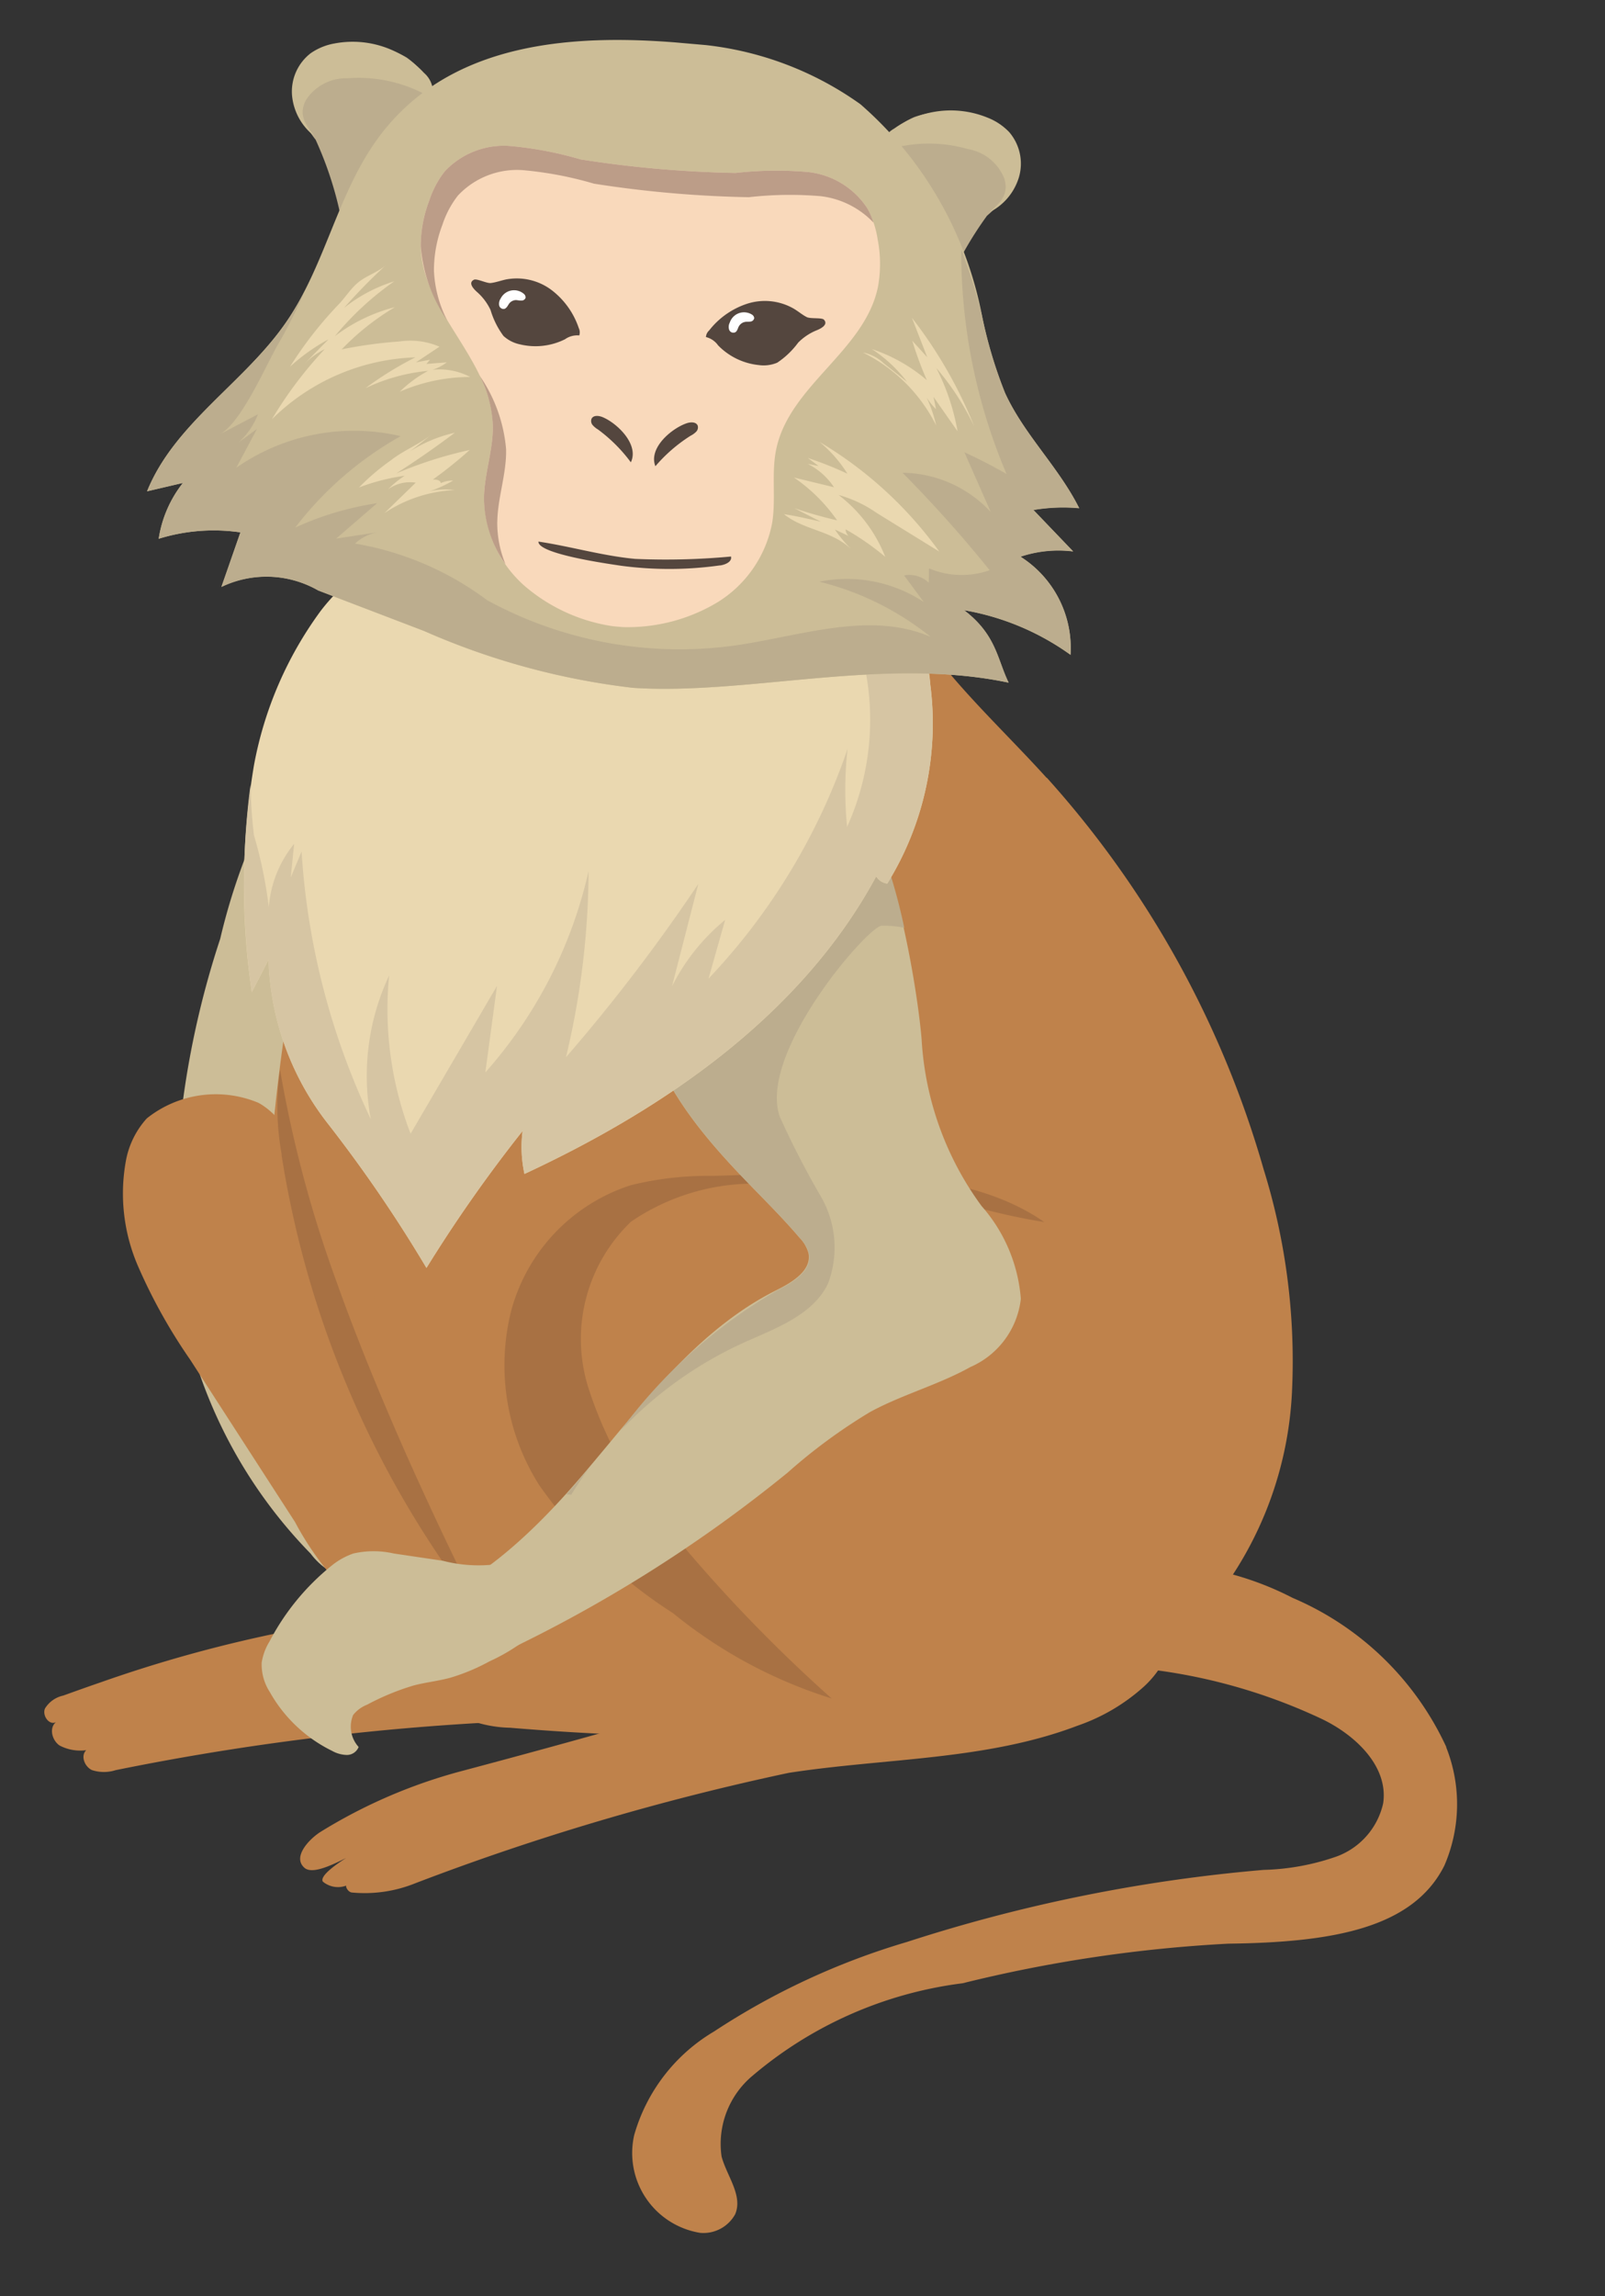 <svg xmlns="http://www.w3.org/2000/svg" xmlns:xlink="http://www.w3.org/1999/xlink" width="35.73" height="51.096" viewBox="0 0 35.73 51.096">
  <rect x="0" y="0" width="35.73" height="51.096" fill="#333333" stroke="none"/>
  <defs>
    <clipPath id="clip-path">
      <rect id="Rectangle_1123" data-name="Rectangle 1123" width="31.621" height="48.525" fill="none"/>
    </clipPath>
  </defs>
  <g id="Group_35223" data-name="Group 35223" transform="matrix(0.996, 0.087, -0.087, 0.996, 4.229, 0)">
    <g id="Group_33589" data-name="Group 33589" clip-path="url(#clip-path)">
      <path id="Path_6647" data-name="Path 6647" d="M.39,8.978c-.233.183-.569.605-.277.82.332.244,1.415-.711,2.122-1.066C1.615,9.04.391,9.86.548,10.069a.527.527,0,0,0,.568.021c-.1-.011-.009.155.09.164A3.006,3.006,0,0,0,2.6,9.927,55.667,55.667,0,0,1,10.67,6.755c2.116-.519,4.356-.656,6.317-1.606a4.285,4.285,0,0,0,1.4-1,2.2,2.2,0,0,0,.573-1.591A2.3,2.3,0,0,0,17.851.9,5.54,5.54,0,0,0,15.908.22,8.4,8.4,0,0,0,13.063.063a3.921,3.921,0,0,0-2.476,1.3,2.9,2.9,0,0,0-.494,2.546c.174.93-.541,1.126-1.374,1.45-1.981.77-3.483,1.329-5.283,1.981A11.65,11.65,0,0,0,.39,8.978" transform="translate(6.044 31.396)" fill="#bf824b"/>
      <path id="Path_6648" data-name="Path 6648" d="M7.982.41l.067-.1A30.24,30.24,0,0,0,1.2,2.481c-.271.12-.54.244-.809.368a.63.63,0,0,0-.377.321c-.053.162.129.374.271.28-.148.141-.054.413.125.512a.993.993,0,0,0,.6.052c-.119.135-.006.367.164.43A.855.855,0,0,0,1.7,4.4,57.172,57.172,0,0,1,11.8,2.38a20.243,20.243,0,0,0,4.8-.843c.318-.116.691-.361.614-.691-.059-.253-.35-.364-.6-.425A22.813,22.813,0,0,0,7.982.41" transform="translate(0.079 34.995)" fill="#bf824b"/>
      <path id="Path_6649" data-name="Path 6649" d="M.561,3.843a19.887,19.887,0,0,0-.315,7.525A10.729,10.729,0,0,0,3.758,17.3a1.53,1.53,0,0,0,1.4.49,1.156,1.156,0,0,0,.514-.406A4.025,4.025,0,0,0,6.267,15.1a48.392,48.392,0,0,1,.485-5.6c.178-1.045.434-2.079.528-3.135a5.947,5.947,0,0,0-.446-3.11,7.693,7.693,0,0,0-1.42-1.877A4.481,4.481,0,0,0,3.917.208a3.865,3.865,0,0,0-1.7-.192C1.668.052,1.6.235,1.378.755A13.832,13.832,0,0,0,.561,3.843" transform="translate(1.928 16.916)" fill="#ccbd97"/>
      <path id="Path_6650" data-name="Path 6650" d="M16.484,6.189a22.089,22.089,0,0,1,5.568,8.262,14.377,14.377,0,0,1,1.061,4.89A8.137,8.137,0,0,1,21.8,24.1a7.752,7.752,0,0,1-3.506,2.669,17.489,17.489,0,0,1-4.254,1,58.291,58.291,0,0,1-7.617.526,2.811,2.811,0,0,1-1.133-.157,3.072,3.072,0,0,1-.9-.693,18.105,18.105,0,0,1-2.165-2.424C.436,22.451.008,19.086,0,15.886A42.658,42.658,0,0,1,1.252,5.523,8.736,8.736,0,0,1,2.344,2.714,6.007,6.007,0,0,1,4.919.666,7.263,7.263,0,0,1,10.4.429c1.751.665,2.216,2.057,3.459,3.363.821.862,1.752,1.593,2.621,2.4" transform="translate(4.028 9.395)" fill="#bf824b"/>
      <path id="Path_6651" data-name="Path 6651" d="M5.581.425a4.865,4.865,0,0,0-3.024,1.1,3.615,3.615,0,0,0-.648,3.709A8.859,8.859,0,0,0,4.177,8.451,33.521,33.521,0,0,0,7.93,11.709a10.578,10.578,0,0,1-3.685-1.585A10.694,10.694,0,0,1,1.033,7.549,4.983,4.983,0,0,1,.07,3.74,4.038,4.038,0,0,1,2.484.716a7.229,7.229,0,0,1,1.8-.365C6.506.1,9.67-.452,11.723.733A14.429,14.429,0,0,1,9.715.442,19.448,19.448,0,0,0,5.581.425" transform="translate(9.593 24.709)" fill="#a87143"/>
      <path id="Path_6652" data-name="Path 6652" d="M7.68,9.257c.414.359.835.71,1.225,1.095a.809.809,0,0,1,.231.324c.113.377-.3.68-.636.885-1.7,1.043-2.771,2.829-3.928,4.454S1.957,19.259,0,19.645a2.648,2.648,0,0,0,1.833.971,2.788,2.788,0,0,0,1.276-.476A31.288,31.288,0,0,0,9.1,15.586a12.246,12.246,0,0,1,1.716-1.507c.68-.449,1.459-.731,2.133-1.188a1.887,1.887,0,0,0,.987-1.609A3.529,3.529,0,0,0,12.886,9.3a6.931,6.931,0,0,1-1.654-3.584C11,4.379,10.021.643,8.821.019,8.345-.228,8.312,1.959,7.777,2a3.258,3.258,0,0,0-2.143.988,2.647,2.647,0,0,0-.7,2.191.053.053,0,0,0,0-.037C5.088,6.852,6.451,8.194,7.68,9.257" transform="translate(7.01 15.909)" fill="#ccbd97"/>
      <path id="Path_6653" data-name="Path 6653" d="M.408.685a1.918,1.918,0,0,0-.381.973A4.063,4.063,0,0,0,.494,3.97a12.112,12.112,0,0,0,1.34,1.978l2.643,3.4a6.691,6.691,0,0,0,2.609,2.342.668.668,0,0,0,.709-.033.655.655,0,0,0,.15-.341,6.535,6.535,0,0,0-.614-3.572,27.163,27.163,0,0,0-2.7-5.54C4.213,1.575,3.569.43,2.851.123A2.463,2.463,0,0,0,.408.685" transform="translate(0.801 24.197)" fill="#bf824b"/>
      <path id="Path_6654" data-name="Path 6654" d="M.2,1.858a22.121,22.121,0,0,0,5.383,9.89q-1.072-1.73-2.058-3.512C2.846,7,2.2,5.753,1.616,4.47A26.9,26.9,0,0,1,.009,0,5.852,5.852,0,0,0,.488,2.664Z" transform="translate(4.061 23.544)" fill="#a87143"/>
      <path id="Path_6655" data-name="Path 6655" d="M2.72.288a2.022,2.022,0,0,0-.9.079,1.6,1.6,0,0,0-.46.314,5.327,5.327,0,0,0-1.228,1.8A1.268,1.268,0,0,0,0,2.964,1.134,1.134,0,0,0,.237,3.6,3.21,3.21,0,0,0,1.731,4.783a.707.707,0,0,0,.334.063.282.282,0,0,0,.249-.2.669.669,0,0,1-.183-.7.739.739,0,0,1,.289-.254,5.529,5.529,0,0,1,1-.518c.261-.093.534-.145.794-.241a4.464,4.464,0,0,0,.838-.44A4.147,4.147,0,0,0,6.378,1.311,1.245,1.245,0,0,0,6.6.685.648.648,0,0,0,6.32.109,1.232,1.232,0,0,0,5.4.07C5.208.14,5.074.3,4.875.354a3.165,3.165,0,0,1-1.055,0L2.72.288" transform="translate(4.811 33.764)" fill="#ccbd97"/>
      <path id="Path_6656" data-name="Path 6656" d="M17.268,3.541a3.438,3.438,0,0,1,.19,2.631c-.58,1.462-2.358,1.921-4.638,2.149A31.341,31.341,0,0,0,7,9.714,8.948,8.948,0,0,0,2.52,12.171a1.976,1.976,0,0,0-.531,1.852c.155.425.553.824.413,1.254a.806.806,0,0,1-.739.48A1.8,1.8,0,0,1,.009,13.718a3.926,3.926,0,0,1,1.572-2.454,16.075,16.075,0,0,1,4.1-2.356,35.492,35.492,0,0,1,7.777-2.291,5.32,5.32,0,0,0,1.585-.435,1.641,1.641,0,0,0,.937-1.271c.051-.833-.752-1.466-1.534-1.757a12.517,12.517,0,0,0-4.476-.768c-.814.028-1.591.287-1.876-.476a1.352,1.352,0,0,1,.8-1.57,6.842,6.842,0,0,1,4.679.189,6.625,6.625,0,0,1,3.7,3.012" transform="translate(13.98 32.765)" fill="#bf824b"/>
      <path id="Path_6657" data-name="Path 6657" d="M.454,0,.35.146Q.18.385,0,.624l.109,0Q.268.3.454,0" transform="translate(11.243 31.781)" fill="#bcad8e"/>
      <path id="Path_6658" data-name="Path 6658" d="M4.872.026A2.785,2.785,0,0,0,3.543.165c-.092.033-.182.072-.27.114-.1.315-.223.561-.4.573a3.441,3.441,0,0,0-.61.1l-.091.075a16.762,16.762,0,0,0-2.115,2.1,2.373,2.373,0,0,0-.026.908v0c.173,1.7,1.525,3.026,2.745,4.083.414.359.835.71,1.225,1.095a.81.81,0,0,1,.231.324c.113.377-.3.68-.636.886A11.453,11.453,0,0,0,.4,13.832a8.765,8.765,0,0,1,2.556-2.186c.678-.381,1.469-.736,1.754-1.46a2.265,2.265,0,0,0-.314-1.921,19.412,19.412,0,0,1-1.073-1.7C2.706,5.21,4.887,2.2,5.207,2.132a2.366,2.366,0,0,1,.51,0A13.008,13.008,0,0,0,4.872.026" transform="translate(11.924 17.055)" fill="#bcad8e"/>
      <path id="Path_6659" data-name="Path 6659" d="M.065,7.3a16.2,16.2,0,0,0,.391,5.038l.308-.752a6.229,6.229,0,0,0,1.618,3.5,30.889,30.889,0,0,1,2.483,3.027,31.733,31.733,0,0,1,1.867-3.223,2.816,2.816,0,0,0,.125.949c3.015-1.736,5.846-4.086,7.225-7.28a.338.338,0,0,0,.26.138,6.768,6.768,0,0,0,.571-4.486,4.344,4.344,0,0,0-.664-1.7,4.6,4.6,0,0,0-1.717-1.343,10.912,10.912,0,0,0-7.5-.848,4.448,4.448,0,0,0-1.625.7A5.8,5.8,0,0,0,2.231,2.475c-.311.442-.7.818-.989,1.28A8.349,8.349,0,0,0,.065,7.3" transform="translate(2.837 9.544)" fill="#ead8b0"/>
      <path id="Path_6660" data-name="Path 6660" d="M14.654.029a1.7,1.7,0,0,0-.173-.017A7.693,7.693,0,0,0,13.19.049a5.788,5.788,0,0,1,.151,4.217A8.251,8.251,0,0,1,13.2,2.537,14,14,0,0,1,10.561,7.9l.255-1.335a4.555,4.555,0,0,0-1.05,1.576l.385-2.321a39.365,39.365,0,0,1-2.6,4.1,18.037,18.037,0,0,0,.141-4.175,10.066,10.066,0,0,1-1.9,4.667l.091-1.941-1.63,3.445A7.7,7.7,0,0,1,3.47,8.45a5.247,5.247,0,0,0-.128,3.221,16.251,16.251,0,0,1-2.054-5.8l-.19.595q.005-.376.01-.752A2.529,2.529,0,0,0,.669,7.167,9.907,9.907,0,0,0,.2,5.6,10.7,10.7,0,0,1,.026,4.486a17.011,17.011,0,0,0,.429,4.6l.308-.752a6.229,6.229,0,0,0,1.618,3.5A30.886,30.886,0,0,1,4.864,14.86a31.729,31.729,0,0,1,1.867-3.223,2.816,2.816,0,0,0,.125.949C9.872,10.851,12.7,8.5,14.082,5.307a.338.338,0,0,0,.26.138A6.768,6.768,0,0,0,14.912.959a5.67,5.67,0,0,0-.258-.93" transform="translate(2.837 12.795)" fill="#d6c5a3"/>
      <path id="Path_6661" data-name="Path 6661" d="M2.737,2.235A2.06,2.06,0,0,0,3.325.994,1.05,1.05,0,0,0,2.73.174,1.975,1.975,0,0,0,1.7.007,2.088,2.088,0,0,0,.931.189,1.8,1.8,0,0,0,0,1.847,2.942,2.942,0,0,0,.776,3.658c.292.338.928.895,1.195.266a7.994,7.994,0,0,1,.766-1.689" transform="translate(15.361 1.004)" fill="#bcad8e"/>
      <path id="Path_6662" data-name="Path 6662" d="M1.941.835a3.17,3.17,0,0,0-1.928.229A.567.567,0,0,1,.258.524,2.168,2.168,0,0,1,2.312.1a1.337,1.337,0,0,1,.506.278,1.078,1.078,0,0,1,.305.974,1.29,1.29,0,0,1-.589.843c.223-.246.4-.421.27-.768A1.062,1.062,0,0,0,1.941.835" transform="translate(15.61 0.964)" fill="#ccbd97"/>
      <path id="Path_6663" data-name="Path 6663" d="M.558,2.213A2.059,2.059,0,0,1,0,.957a1.051,1.051,0,0,1,.617-.8A1.976,1.976,0,0,1,1.658.014a2.089,2.089,0,0,1,.761.2A1.8,1.8,0,0,1,3.3,1.9,2.942,2.942,0,0,1,2.48,3.688c-.3.33-.952.869-1.2.233A8,8,0,0,0,.558,2.213" transform="translate(2.5 0.642)" fill="#bcad8e"/>
      <path id="Path_6664" data-name="Path 6664" d="M4.363,2.83c-.726,1.283-.872,2.831-1.6,4.115C1.962,8.372.479,9.409,0,10.977l.779-.255A2.644,2.644,0,0,0,.35,12.007a4.132,4.132,0,0,1,1.8-.3l-.317,1.245a2.318,2.318,0,0,1,2.153-.109l2.428.695a16.139,16.139,0,0,0,4.745.856c2.555-.056,5.493-1.186,8.321-.843-.3-.5-.366-1.038-1.128-1.52a5.718,5.718,0,0,1,2.449.784A2.407,2.407,0,0,0,19.5,10.733a2.66,2.66,0,0,1,1.158-.219l-.961-.842a3.961,3.961,0,0,1,1.012-.128c-.532-.869-1.367-1.526-1.869-2.413a9.983,9.983,0,0,1-.665-1.684,8.312,8.312,0,0,0-3.1-4.434A7.3,7.3,0,0,0,11.2,0C8.629-.02,5.749.38,4.363,2.83" transform="translate(0 0)" fill="#ccbd97"/>
      <path id="Path_6665" data-name="Path 6665" d="M10.235,2.4a2.848,2.848,0,0,0-.1-1.036A2.125,2.125,0,0,0,9.846.695a1.805,1.805,0,0,0-1.4-.69A8.138,8.138,0,0,0,6.854.166a25.164,25.164,0,0,1-3.46,0A8.139,8.139,0,0,0,1.8.005,1.8,1.8,0,0,0,.4.695a2.123,2.123,0,0,0-.286.674A2.85,2.85,0,0,0,.013,2.4c.159,1.452,1.78,2.368,1.945,3.82.061.541-.093,1.087-.054,1.631A2.658,2.658,0,0,0,2.963,9.723a3.887,3.887,0,0,0,2,.728c.053.005.266.005.319,0a3.886,3.886,0,0,0,2-.728A2.658,2.658,0,0,0,8.344,7.855c.04-.543-.115-1.09-.054-1.631.165-1.452,1.786-2.367,1.945-3.82" transform="translate(5.583 2.612)" fill="#f9d9bb"/>
      <path id="Path_6666" data-name="Path 6666" d="M.353,2.916a2.846,2.846,0,0,1,.1-1.036,2.122,2.122,0,0,1,.286-.674,1.8,1.8,0,0,1,1.4-.69A8.13,8.13,0,0,1,3.735.678a25.165,25.165,0,0,0,3.46,0A8.139,8.139,0,0,1,8.786.516,1.932,1.932,0,0,1,10.01,1,1.629,1.629,0,0,0,9.846.695a1.805,1.805,0,0,0-1.4-.69A8.138,8.138,0,0,0,6.854.166a25.164,25.164,0,0,1-3.46,0A8.138,8.138,0,0,0,1.8.005,1.8,1.8,0,0,0,.4.695a2.123,2.123,0,0,0-.286.674A2.85,2.85,0,0,0,.013,2.4,3.361,3.361,0,0,0,.74,3.989,2.676,2.676,0,0,1,.353,2.916" transform="translate(5.583 2.612)" fill="#bc9d88"/>
      <path id="Path_6667" data-name="Path 6667" d="M.674,3.208c-.04-.543.115-1.09.054-1.631A3.373,3.373,0,0,0,0,0,2.685,2.685,0,0,1,.387,1.066C.448,1.607.293,2.154.333,2.7A2.544,2.544,0,0,0,.939,4.131a2.408,2.408,0,0,1-.266-.923" transform="translate(7.154 7.77)" fill="#bc9d88"/>
      <path id="Path_6668" data-name="Path 6668" d="M.432.159C.548.135.655.083.768.049A1.289,1.289,0,0,1,1.79.194a1.774,1.774,0,0,1,.682.794.216.216,0,0,1,.025.162.469.469,0,0,0-.309.112,1.473,1.473,0,0,1-.992.2.775.775,0,0,1-.379-.154A1.851,1.851,0,0,1,.48.758,1.223,1.223,0,0,0,.147.386C.074.332-.083.2.054.118.115.083.343.177.432.159" transform="translate(6.788 5.534)" fill="#54463e"/>
      <path id="Path_6669" data-name="Path 6669" d="M2.2.285C2.092.242,2,.173,1.89.121A1.289,1.289,0,0,0,.858.1a1.772,1.772,0,0,0-.8.67A.216.216,0,0,0,0,.922a.469.469,0,0,1,.286.161,1.474,1.474,0,0,0,.945.358.775.775,0,0,0,.4-.089A1.852,1.852,0,0,0,2.056.868a1.223,1.223,0,0,1,.39-.312C2.527.515,2.7.409,2.582.307,2.528.263,2.287.318,2.2.285" transform="translate(12.098 5.552)" fill="#54463e"/>
      <path id="Path_6670" data-name="Path 6670" d="M.252.018C.164-.011.04-.013.007.074a.139.139,0,0,0,.038.14A.487.487,0,0,0,.171.3,3.471,3.471,0,0,1,.963.964C1.117.553.586.125.252.018" transform="translate(9.712 8.433)" fill="#54463e"/>
      <path id="Path_6671" data-name="Path 6671" d="M.655.03C.74-.008.863-.022.905.061A.139.139,0,0,1,.882.2.486.486,0,0,1,.765.3a3.468,3.468,0,0,0-.72.743C-.15.65.335.171.655.03" transform="translate(11.182 8.393)" fill="#54463e"/>
      <path id="Path_6672" data-name="Path 6672" d="M20.8,8.779A2.407,2.407,0,0,0,19.5,6.7a2.66,2.66,0,0,1,1.158-.219l-.961-.842a3.961,3.961,0,0,1,1.012-.128c-.532-.869-1.367-1.526-1.869-2.413a9.982,9.982,0,0,1-.665-1.684A12.805,12.805,0,0,0,17.591,0a12.641,12.641,0,0,0,1.441,4.892q-.478-.224-.977-.4l.7,1.273a2.723,2.723,0,0,0-2.034-.7,28.464,28.464,0,0,1,2.122,1.992,1.874,1.874,0,0,1-1.35.077l.023.318a.626.626,0,0,0-.561-.113l.488.551a3.1,3.1,0,0,0-2.354-.248,6.4,6.4,0,0,1,2.573,1.007c-1.4-.462-2.875.231-4.307.567a8.945,8.945,0,0,1-5.6-.52,6.8,6.8,0,0,0-3.04-1,.986.986,0,0,1,.507-.3l-.936.226.84-.864a6.783,6.783,0,0,0-1.77.7A7.709,7.709,0,0,1,5.518,5.226,4.577,4.577,0,0,0,1.933,6.245l.384-.9-.383.334a1.609,1.609,0,0,0,.376-.661l-.811.52c.457-.293.888-1.607,1.117-2.1a11.221,11.221,0,0,0,.5-1.258,6.226,6.226,0,0,1-.344.723C1.962,4.336.479,5.372,0,6.94l.779-.255A2.644,2.644,0,0,0,.35,7.97a4.132,4.132,0,0,1,1.8-.3L1.837,8.917a2.318,2.318,0,0,1,2.153-.109L6.417,9.5a16.139,16.139,0,0,0,4.745.856c2.555-.056,5.493-1.186,8.321-.843-.3-.5-.366-1.038-1.128-1.52a5.719,5.719,0,0,1,2.449.783" transform="translate(0 4.037)" fill="#bcad8e"/>
      <path id="Path_6673" data-name="Path 6673" d="M1.208.829a3.17,3.17,0,0,1,1.921.281A.567.567,0,0,0,2.9.563,2.168,2.168,0,0,0,.858.081,1.337,1.337,0,0,0,.345.345a1.077,1.077,0,0,0-.332.966,1.291,1.291,0,0,0,.566.858C.363,1.918.191,1.737.33,1.394A1.061,1.061,0,0,1,1.208.829" transform="translate(2.435 0.602)" fill="#ccbd97"/>
      <path id="Path_6674" data-name="Path 6674" d="M4.076.219C4.192.192,4.337.113,4.3,0A15.684,15.684,0,0,1,2.178.238C1.442.234.728.086,0,.042.009.32,1.611.4,1.871.417a8.088,8.088,0,0,0,2.205-.2" transform="translate(8.779 11.292)" fill="#54463e"/>
      <path id="Path_6675" data-name="Path 6675" d="M.028.215A.21.21,0,0,0,.007.367.1.1,0,0,0,.127.439C.181.42.2.354.229.306A.2.2,0,0,1,.373.22c.04,0,.08.006.119,0A.093.093,0,0,0,.579.153.1.1,0,0,0,.537.07.334.334,0,0,0,.028.215" transform="translate(7.442 5.802)" fill="#fff"/>
      <path id="Path_6676" data-name="Path 6676" d="M.013.266a.211.211,0,0,0,0,.153A.1.1,0,0,0,.146.472C.2.445.2.377.225.325A.2.2,0,0,1,.355.218C.393.208.434.211.473.2A.093.093,0,0,0,.548.119.1.1,0,0,0,.494.044a.334.334,0,0,0-.48.222" transform="translate(12.584 5.844)" fill="#fff"/>
      <path id="Path_6677" data-name="Path 6677" d="M.3,2.441A4.278,4.278,0,0,1,1.1,1.76l-.495.6a1.731,1.731,0,0,1,.43-.375A9.069,9.069,0,0,0,0,3.641a4.767,4.767,0,0,1,3.062-1.65,7.584,7.584,0,0,0-1.049.782A4.115,4.115,0,0,1,3.37,2.266a2.756,2.756,0,0,0-.587.517A3.942,3.942,0,0,1,4.316,2.32a1.474,1.474,0,0,0-.848-.087,1.032,1.032,0,0,0,.3-.192l-.45.075.074-.1L3.086,2.1l.49-.392a1.639,1.639,0,0,0-.9-.038,9.988,9.988,0,0,0-1.264.287A5.622,5.622,0,0,1,2.51.918a3.725,3.725,0,0,0-1.275.76A6.624,6.624,0,0,1,2.445.347a3.4,3.4,0,0,0-1.059.684A11.977,11.977,0,0,1,2.233,0c-.169.183-.445.283-.622.479-.128.142-.218.31-.334.462A8.674,8.674,0,0,0,.3,2.441" transform="translate(2.63 5.496)" fill="#ead8b0"/>
      <path id="Path_6678" data-name="Path 6678" d="M0,1.4a4.56,4.56,0,0,1,.99-.348,2.186,2.186,0,0,0-.34.331.835.835,0,0,1,.6-.2l-.634.734a3.063,3.063,0,0,1,1.512-.645,1.5,1.5,0,0,0-.546.073,2.961,2.961,0,0,0,.493-.281.6.6,0,0,0-.267.08c-.019-.069-.114-.073-.185-.063a9.62,9.62,0,0,0,.76-.727A9.18,9.18,0,0,0,.8,1.016Q1.43.531,2.02,0A3.149,3.149,0,0,0,.757.766q.391-.33.755-.689C1.265.321.917.489.658.733A5.085,5.085,0,0,0,0,1.4" transform="translate(4.693 9.082)" fill="#ead8b0"/>
      <path id="Path_6679" data-name="Path 6679" d="M1.54,2.3a2.887,2.887,0,0,1-.381-.387l.314.115a.217.217,0,0,1-.076-.14,5.846,5.846,0,0,1,.932.533A3.21,3.21,0,0,0,1.175,1.14a2.778,2.778,0,0,1,.879.324L3.518,2.2A8.863,8.863,0,0,0,.649,0a2.906,2.906,0,0,1,.68.651A7.859,7.859,0,0,0,.42.379L.676.537.428.509a1.525,1.525,0,0,1,.629.468L.15.839a3.736,3.736,0,0,1,1.04.866Q.7,1.636.22,1.519l.606.246C.552,1.73.275,1.687,0,1.671c.474.318,1.065.265,1.54.631" transform="translate(14.172 8.579)" fill="#ead8b0"/>
      <path id="Path_6680" data-name="Path 6680" d="M1.768,2.343A3.224,3.224,0,0,0,1.5,1.737a1.483,1.483,0,0,0,.232.244l-.08-.269.6.716a4.975,4.975,0,0,0-.594-1.362,5.824,5.824,0,0,1,.957,1.226A10.036,10.036,0,0,0,1.02,0l.416.845L1.072.508a7.826,7.826,0,0,0,.4.846A3.651,3.651,0,0,0,.192.771a3.168,3.168,0,0,1,.841.656L.48,1.062A.932.932,0,0,0,0,.864,3.616,3.616,0,0,1,1.768,2.343" transform="translate(15.61 5.648)" fill="#ead8b0"/>
    </g>
  </g>
</svg>
